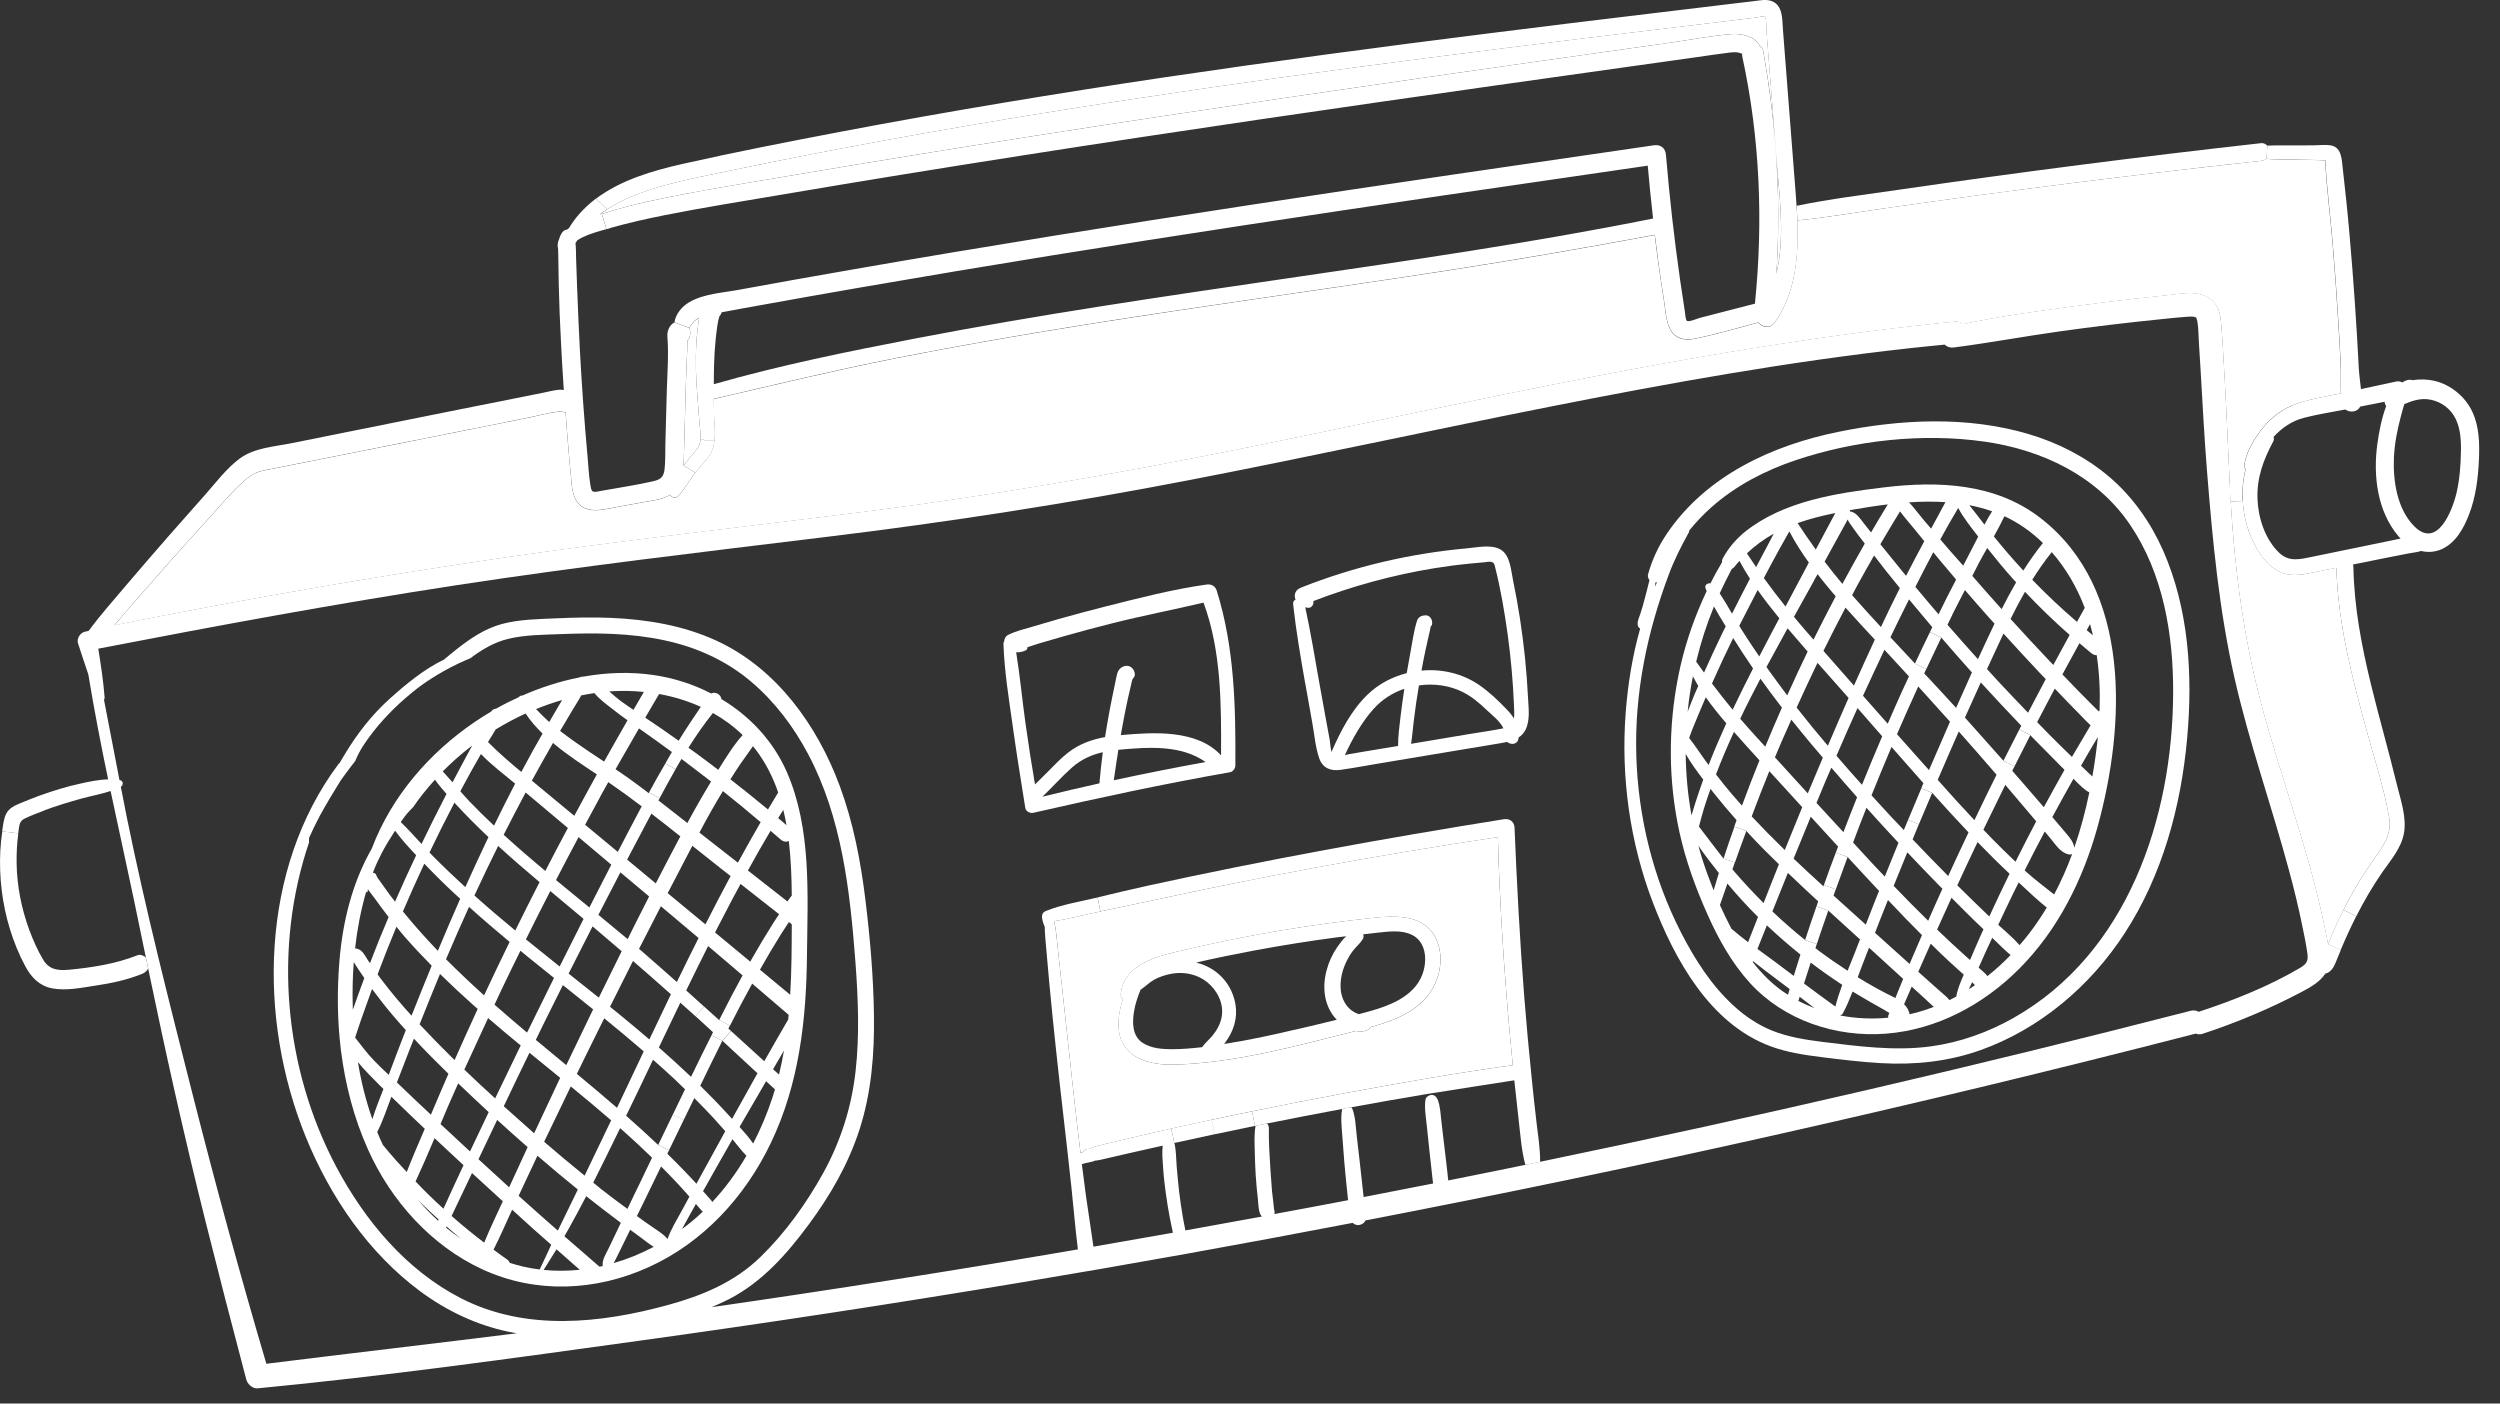 <?xml version="1.0" encoding="UTF-8"?> <svg xmlns="http://www.w3.org/2000/svg" fill="none" viewBox="0 0 114 64"><rect x="0" y="0" width="114" height="64" fill="#333333" stroke="none"/><path fill="#fff" d="M108.946 37.281c.109.639-.145 1.113-.504 1.622-.357.509-.705 1.018-1.018 1.554-.201.338-.387.684-.56 1.036-.142.275-.273.553-.399.836-.108.243-.208.488-.304.735-.035-.177-.072-.35-.105-.52-.079-.395-.161-.789-.254-1.179-.735-3.162-1.881-6.208-2.712-9.342-.791-2.999-1.19-6.063-1.372-9.156l.553-.019c.03.548.149 1.085.343 1.561.289.703.779 1.501 1.545 1.741.474.149.978.021 1.449-.075.308-.063.621-.126.929-.187.077 2.598.745 5.116 1.433 7.606.346 1.249.756 2.509.976 3.785Z"></path><path fill="#fff" d="m106.862 41.494.581.289c-.252.499-.488 1.011-.703 1.529l-.581-.25c.096-.247.196-.492.304-.735.123-.282.256-.56.399-.836v.002Z"></path><path fill="#fff" d="M103.935 25.21c.444.427.95.294 1.499.18.588-.119 1.178-.243 1.769-.364.59-.119 1.181-.243 1.771-.364.163-.035.329-.068.492-.105-.032-.033-.065-.068-.095-.103-.969-1.144-1.16-2.756-.966-4.196.079-.581.198-1.183.406-1.743-.042-.054-.068-.124-.077-.194-.367.072-.738.147-1.107.219-.13.259-.471.285-.683.133-.628.119-1.263.219-1.879.378-.565.147-1.004.455-1.393.873.025.063.025.135-.012.205-.446.833-.752 1.645-.719 2.605.028.877.343 1.853.99 2.474l.004.002Zm.598-6.724c.7-.282 1.479-.399 2.219-.551-.016-.457.01-.919-.014-1.372-.03-.607-.063-1.216-.102-1.82-.073-1.216-.161-2.427-.262-3.641-.103-1.23-.264-2.462-.334-3.695v-.096c-.133-.002-.326-.012-.354-.014-.32-.007-.642-.012-.964-.019-.451-.014-.915 0-1.366-.035l.033-.602c.427-.019.859-.005 1.281-.009.28-.002.561-.005.843-.005.252 0 .541-.04.791.007.474.096.479.632.523 1.022.058.502.112 1.008.166 1.515.107 1.027.193 2.059.275 3.09.079 1.011.149 2.021.21 3.036.03.506.056 1.011.084 1.517.019.306.065.619.098.929l1.608-.345c.107-.021.198-.002.276.042.147-.1.305-.152.464-.103.343-.056.698-.04 1.001.03.747.175 1.417.726 1.734 1.421.32.693.329 1.475.294 2.224-.039.822-.147 1.659-.443 2.432-.245.642-.614 1.323-1.279 1.61-.306.128-.619.142-.91.07-.168.058-.362.072-.542.107-.294.056-.59.114-.887.173-.56.112-1.122.226-1.682.338.009.037.021.077.021.119.032 1.806.371 3.585.798 5.335.373 1.533.812 3.05 1.185 4.584.171.698.451 1.484.323 2.21-.122.696-.621 1.249-1.009 1.813-.436.639-.821 1.3-1.167 1.981l-.581-.289c.173-.35.36-.698.56-1.036.313-.537.661-1.048 1.018-1.554.359-.509.614-.983.504-1.622-.219-1.277-.63-2.537-.976-3.785-.688-2.49-1.355-5.006-1.432-7.606-.309.063-.621.126-.929.187-.472.093-.976.222-1.45.075-.768-.238-1.258-1.039-1.545-1.741-.191-.474-.312-1.013-.343-1.561-.028-.495.012-.999.138-1.475-.04-.007-.072-.033-.07-.084.044-.588.408-1.204.758-1.664.376-.492.857-.903 1.436-1.137v-.007Zm7.687 2.096c.007-.56-.025-1.158-.333-1.645-.266-.418-.733-.696-1.228-.735-.376-.028-.698.091-1.022.226-.061.187-.11.381-.159.562-.163.614-.285 1.237-.315 1.869-.047 1.062.142 2.35.927 3.139 1.052 1.062 1.745-.724 1.934-1.547.138-.612.185-1.242.194-1.869h.002Z"></path><path fill="#fff" d="M101.684 22.249c-.084-1.659-.145-3.319-.241-4.976-.046-.831-.091-1.659-.158-2.486-.026-.327-.066-.642-.262-.917-.231-.322-.588-.46-.973-.492-.418-.035-.854.051-1.272.093-.481.049-.959.1-1.44.154-.924.105-1.848.222-2.773.345-1.687.229-3.393.455-5.062.817-.077-.084-.196-.135-.355-.119-5.527.548-11.013 1.454-16.47 2.506-5.473 1.057-10.92 2.252-16.384 3.351-5.503 1.104-11.027 2.066-16.594 2.777-5.653.719-11.315 1.337-16.955 2.163-5.627.829-11.233 1.795-16.813 2.906-.24.047-.481.098-.721.149.331-.383.653-.775.99-1.151.553-.63 1.106-1.263 1.662-1.89.569-.639 1.144-1.279 1.725-1.914.537-.586 1.062-1.235 1.673-1.743.25-.21.509-.317.826-.378.441-.082.88-.173 1.319-.261.88-.175 1.76-.35 2.639-.525 1.699-.338 3.398-.679 5.097-1.018.962-.191 1.918-.383 2.88-.577.474-.093.957-.233 1.438-.289.112-.012.219.014.329.033.044.586.084 1.174.138 1.76.035.404.07.81.112 1.214.03.341.047.693.21.999.392.726 1.26.458 1.904.338.395-.07.789-.145 1.183-.215.378-.07.789-.105 1.134-.289.03-.014.058-.033.086-.049.068.124.245.184.364.063.243-.254.413-.558.616-.843.054-.077.112-.152.166-.224.173-.222.355-.429.534-.639.21-.247.303-.52.338-.805.049-.371 0-.763-.016-1.162-.009-.252-.012-.509-.014-.761.007 0 .014 0 .021-.002 2.768-.644 5.529-1.309 8.318-1.862 2.808-.555 5.627-1.043 8.453-1.496 5.641-.901 11.303-1.662 16.946-2.539 3.067-.478 6.124-1.006 9.172-1.578.117.969.252 1.937.408 2.903.072.45.086.99.299 1.405.224.429.66.516 1.102.427.98-.198 1.949-.485 2.917-.742.149.215.534.299.738.012.966-1.354 1.099-3.039 1.036-4.67 1.356-.133 2.712-.371 4.063-.565 1.368-.196 2.738-.385 4.107-.572 2.766-.371 5.536-.723 8.306-1.05 1.554-.182 3.111-.362 4.665-.53.089-.012.171-.042.241-.089h.011c.453.035.917.021 1.366.035.322.007.644.012.963.019.028 0 .222.009.355.014v.096c.068 1.232.231 2.467.334 3.695.1 1.211.189 2.425.261 3.641.04.607.073 1.216.103 1.82.023.455 0 .917.014 1.372-.74.154-1.519.268-2.22.551-.578.233-1.061.644-1.435 1.137-.35.462-.714 1.076-.758 1.664 0 .051.03.079.07.084-.124.476-.166.98-.138 1.475l-.553.019c-.012-.205-.023-.413-.035-.619h.007ZM92.08 33.267l.502.259c-.24.471-.483.948-.721 1.421l-.506-.255c.24-.476.481-.952.726-1.426Zm-4.076-4.441.518.25c-.231.476-.457.952-.681 1.431l-.52-.247c.222-.478.45-.959.684-1.433Zm-.394 7.12.497.21c-.203.478-.408.957-.609 1.438l-.49-.203c.198-.483.401-.966.605-1.445h-.002Zm-3.897 2.934.537.201c-.182.49-.362.983-.537 1.475l-.544-.196c.173-.495.357-.987.544-1.48Zm-.884 2.458.541.184c-.177.509-.355 1.013-.523 1.524l-.534-.18c.166-.511.338-1.02.516-1.529Z"></path><path fill="#fff" d="M86.025 9.485c-1.351.194-2.707.429-4.063.565l-.037-.665c1.529-.317 3.097-.504 4.64-.73 5.505-.801 11.02-1.51 16.549-2.128.105-.012.205.04.275.117l-.032.602h-.012c-.068.047-.152.077-.241.089-1.554.168-3.111.345-4.665.53-2.773.327-5.54.679-8.306 1.05-1.37.187-2.74.376-4.108.572Zm-5.023 3.004c.126-1.907.11-3.818-.035-5.723h.002c.005.068.009.14.014.208.131 1.788.441 3.736.019 5.515Zm-1.914 25.208.546.194c-.18.478-.352.962-.523 1.442l-.518-.184c.159-.485.324-.969.497-1.449l-.002-.002Z"></path><path fill="#fff" d="M95.211 35.22c.068.065.133.126.201.189.103-.593.189-1.2.25-1.806-.259.436-.516.873-.768 1.314.105.103.21.203.317.303Zm.227-6.255c-.042-.17-.084-.341-.131-.506-.054.091-.103.182-.154.278.093.077.189.152.285.231v-.002Zm-2.768-2.528c.649.67 1.33 1.314 2.04 1.921.119-.21.233-.422.35-.632 0-.002.002-.005.005-.007-.35-.924-.854-1.799-1.505-2.542-.322.401-.616.824-.889 1.26Zm1.664 12.526c-.371-.086-.567-.408-.798-.689-.098-.119-.198-.238-.296-.357-.313.588-.619 1.179-.915 1.774.007.007.014.014.023.021.422.385.875.724 1.321 1.076.315-.593.588-1.211.822-1.844-.047.023-.103.03-.154.019h-.002Zm-.747-1.704c.224.264.448.525.67.791.168.196.292.364.331.605.285-.824.511-1.669.686-2.521-.24-.126-.42-.322-.619-.516-.035-.037-.07-.07-.107-.107-.005.012-.012.023-.016.035-.322.567-.635 1.139-.945 1.713Zm.679-5.265c-.189-.196-.378-.397-.567-.593-.107.203-.219.406-.324.609-.163.306-.32.614-.481.919.18.182.352.364.53.544.35.352.7.7 1.057 1.043.28-.483.562-.962.85-1.442-.147-.131-.278-.278-.415-.415-.219-.222-.432-.443-.649-.665Zm-.219-1.239c.236.247.476.495.714.74.217.224.434.441.653.66.093.098.196.191.294.289 0-.002.002-.005.005-.007.009-.014.019-.028.028-.04.03-.845-.007-1.69-.131-2.521-.079 0-.156-.021-.229-.079-.189-.152-.376-.313-.558-.467-.261.474-.52.95-.777 1.424Zm-.985-.019c-.574-.609-1.141-1.225-1.704-1.844-.04.086-.082.173-.121.259-.212.453-.422.903-.63 1.358.166.18.331.364.497.544.453.485.912.969 1.375 1.447.266-.511.537-1.022.807-1.533-.075-.077-.149-.156-.224-.233v.002Zm-1.008 9.499c-.077.154-.154.303-.229.457-.24.49-.471.983-.705 1.48.334.299.679.595.973.926.159-.182.313-.369.46-.56.282-.371.541-.756.779-1.153-.443-.359-.866-.756-1.281-1.148l.002-.002Zm-.373-12.01c.616.679 1.239 1.351 1.872 2.016.028.026.054.056.079.082.247-.457.495-.915.744-1.37-.71-.621-1.389-1.281-2.037-1.967-.233.406-.451.822-.658 1.239Zm.226 11.072c.308-.619.621-1.232.943-1.841-.012-.016-.026-.033-.037-.049-.455-.539-.913-1.081-1.372-1.617-.336.679-.67 1.363-.999 2.044.14.145.278.294.42.436.341.348.689.686 1.043 1.024l.002.002Zm-2.614 1.113c.467.467.943.924 1.419 1.382.299-.653.609-1.305.924-1.951-.499-.467-.985-.95-1.459-1.442-.313.658-.621 1.312-.924 1.972.012.014.028.026.04.042v-.002Zm.637 4.376c-.047.11-.096.215-.149.322.091-.058.177-.114.266-.175-.005-.016-.014-.033-.019-.049-.016-.009-.04-.026-.07-.068-.009-.009-.021-.019-.03-.028l.002-.002Zm-.128-21.749c.068.084.135.173.203.259.168.208.324.418.485.628.107-.208.226-.411.35-.609-.341-.119-.686-.21-1.036-.278h-.002Zm.523 8.08c-.245.534-.483 1.069-.724 1.606l.014.014c.583.649 1.162 1.3 1.741 1.954l.506.254c-.033.07-.07.135-.103.205.163.187.329.371.49.56.32.364.635.733.95 1.099.31-.572.623-1.139.943-1.704-.042-.044-.086-.086-.128-.128-.444-.443-.882-.887-1.319-1.335-.037-.04-.075-.077-.112-.117l-.502-.259c.028-.056.061-.117.089-.173-.623-.651-1.242-1.309-1.846-1.974v-.002Zm.273 12.178c-.126.278-.25.553-.373.831.063.054.121.107.184.161.084.072.161.145.219.224.373-.296.726-.619 1.057-.962-.236-.189-.446-.408-.665-.616-.056-.056-.114-.112-.175-.168-.082.177-.166.352-.247.532v-.002Zm-.376-17.593c-.096.184-.189.376-.285.56.415.474.831.95 1.253 1.419.03.033.058.063.086.096.208-.415.427-.824.66-1.223-.037-.042-.077-.079-.117-.124-.415-.467-.815-.948-1.202-1.44-.135.238-.268.471-.397.712Zm1.181-2.161c-.149.31-.313.618-.483.922.432.532.877 1.053 1.344 1.554.275-.434.572-.854.894-1.256-.511-.497-1.097-.915-1.755-1.221Zm-2.107-.381c-.282.471-.553.952-.819 1.438.138.159.271.32.408.476.212.243.425.481.637.721.119-.226.236-.457.355-.684.112-.212.222-.427.329-.642-.306-.401-.665-.84-.913-1.309h.002Zm-.266 4.868c-.077.154-.149.308-.224.462.458.527.922 1.048 1.389 1.568.25-.544.497-1.081.756-1.62-.082-.091-.163-.18-.247-.271-.371-.415-.74-.836-1.104-1.26-.189.373-.388.745-.574 1.12h.005Zm1.116 14.064c-.39-.38-.772-.768-1.158-1.153-.219.481-.439.966-.656 1.449.441.422.889.843 1.347 1.253.051.044.105.089.154.135.154-.352.303-.71.46-1.06.051-.114.103-.226.154-.341-.098-.096-.198-.191-.299-.287l-.002.002Zm-3.795-1.697c.516.539 1.039 1.071 1.573 1.592.212-.488.432-.978.651-1.461-.049-.051-.1-.1-.149-.147-.49-.499-.973-1.006-1.452-1.512-.21.509-.418 1.02-.623 1.531v-.002Zm1.519 5.23c-.231-.21-.462-.425-.696-.635-.117.266-.231.537-.348.803.119.121.215.266.25.443 0 .005-.002.009 0 .014.107-.026.217-.051.327-.079.264-.072.523-.156.777-.254-.105-.096-.205-.194-.313-.292h.002Zm-.817-22.718c.25.273.471.574.7.845.103.119.205.236.306.355.219-.404.434-.805.653-1.209-.551-.035-1.106-.028-1.659.009Zm2.266 10.451c-.322.733-.644 1.468-.959 2.205.551.621 1.106 1.235 1.673 1.837.331-.693.67-1.386 1.01-2.072-.567-.66-1.144-1.319-1.722-1.97h-.002Zm-1.279 9.678c-.191.425-.38.85-.567 1.277.072.065.145.128.217.194.243.217.485.436.731.653.161.145.341.278.476.446.103-.051.205-.105.308-.161.061-.343.203-.684.343-1.001-.089-.079-.18-.161-.268-.24-.257-.231-.509-.462-.758-.7-.161-.152-.32-.313-.478-.469l-.002.002Zm-.698-16.274c.348.42.703.838 1.057 1.251.131-.259.254-.523.387-.784.135-.268.275-.534.413-.8-.254-.299-.511-.6-.763-.906-.093-.112-.184-.226-.278-.341-.278.525-.551 1.052-.817 1.58Zm-.294.579c-.287.569-.567 1.144-.845 1.718.371.399.745.8 1.118 1.197l.52.247c-.03.07-.065.135-.096.205.488.52.973 1.043 1.454 1.571.24-.539.478-1.076.721-1.615-.471-.525-.936-1.055-1.396-1.589l-.518-.25c.035-.075.072-.152.107-.224-.357-.42-.71-.843-1.06-1.267-.002.002-.005.007-.005.009l-.002-.002Zm-.726 9.991c.161.175.329.345.492.52.065-.156.126-.31.194-.464l.49.203c-.096.226-.189.458-.282.686.534.56 1.074 1.12 1.622 1.669.303-.665.614-1.326.927-1.988-.562-.593-1.111-1.195-1.657-1.804l-.497-.21c.033-.077.065-.156.098-.231-.488-.548-.973-1.102-1.456-1.652-.31.733-.616 1.468-.912 2.208.327.357.651.714.98 1.067l.002-.002Zm.653 4.637c-.296-.306-.591-.616-.884-.929-.119.299-.24.597-.357.896-.079.201-.154.399-.233.6.275.247.548.495.822.742.25.226.504.451.754.677.187-.439.376-.878.565-1.314-.222-.224-.444-.446-.663-.672h-.002Zm-1.23-17.151c.329.411.658.817.992 1.223.061.072.119.142.18.217.271-.53.551-1.053.831-1.578-.14-.168-.278-.338-.413-.509-.219-.271-.474-.555-.693-.852-.303.497-.602.994-.896 1.496v.002Zm1.727 6.486c-.331.721-.653 1.447-.969 2.175.485.546.973 1.092 1.459 1.638.315-.735.637-1.475.959-2.208-.481-.539-.964-1.073-1.449-1.606Zm-1.391 1.699c.212-.488.425-.978.644-1.463.105-.231.217-.465.324-.696-.343-.373-.686-.749-1.032-1.12-.03-.033-.058-.061-.086-.093-.331.696-.656 1.396-.978 2.096.378.425.754.852 1.13 1.277h-.002Zm-1.58 5.417c.313.343.628.686.943 1.024.166.177.336.352.502.527.208-.513.415-1.027.625-1.54-.492-.527-.98-1.06-1.461-1.596-.208.525-.411 1.053-.609 1.585Zm.639 6.399c.387.229.784.443 1.188.639.035.016.068.033.1.054.119-.294.236-.586.357-.875-.436-.399-.878-.8-1.314-1.2-.082-.072-.161-.145-.243-.222-.107.278-.217.555-.322.831-.068.17-.128.343-.194.518.14.086.282.17.422.254h.005Zm.948-21.819c-.59.07-1.171.166-1.734.264.002.021.005.042.005.061.014 0 .028-.002.042 0 .266.063.432.341.595.546.11.133.217.273.324.408.25-.429.509-.857.765-1.281l.002.002Zm-.63 2.332c-.245.429-.492.864-.731 1.298-.093.17-.18.341-.271.511.432.488.871.973 1.314 1.452.278-.59.562-1.179.857-1.762.002-.007.005-.012.007-.016-.208-.254-.413-.509-.619-.765-.187-.236-.371-.476-.555-.717h-.002Zm.513 20.746c-.451-.252-.901-.504-1.34-.772-.051-.03-.1-.063-.152-.093-.131.338-.271.674-.439.987-.033.065-.086.093-.142.103.724.142 1.47.175 2.21.105-.009-.037-.014-.075.005-.114l.042-.105c-.061-.035-.124-.072-.184-.105v-.005Zm-1.064-10.29c.299-.74.607-1.477.922-2.212-.376-.429-.751-.861-1.127-1.288-.327.721-.646 1.447-.959 2.175.383.448.772.887 1.165 1.326Zm-.224.565c-.395-.448-.786-.894-1.174-1.347-.091.212-.184.425-.275.637-.135.324-.268.646-.402.971.406.446.819.887 1.228 1.333.203-.532.413-1.064.623-1.592v-.002Zm-1.482-10.745c.259.345.532.684.812 1.018.332-.616.674-1.228 1.02-1.837-.009-.014-.021-.026-.03-.042-.177-.229-.355-.457-.518-.693-.082-.121-.177-.233-.231-.364-.026.051-.056.107-.086.161-.166.299-.329.6-.495.901-.156.287-.315.572-.471.859v-.002Zm2.294 3.562c-.45-.483-.901-.969-1.34-1.463-.343.653-.679 1.312-1.006 1.974.462.53.927 1.057 1.391 1.582.005-.009.009-.023.016-.035.306-.688.618-1.375.936-2.058h.002Zm-3.496 16.465c.24.128.488.238.74.334-.226-.173-.448-.345-.674-.516-.012.04-.026.082-.037.124-.007.021-.016.042-.028.058Zm.74-19.191c-.31.56-.621 1.123-.934 1.683.184.219.366.441.555.656.112.128.224.254.336.385.329-.665.667-1.321 1.013-1.977-.061-.07-.121-.138-.182-.21-.217-.261-.434-.527-.646-.798-.049.086-.096.173-.145.259l.002.002Zm.14 3.781c-.327.677-.642 1.356-.952 2.04.462.59.938 1.172 1.424 1.743.31-.731.625-1.456.945-2.182-.471-.534-.943-1.067-1.417-1.601Zm.936 8.376c-.415-.453-.831-.903-1.244-1.358-.261.637-.52 1.274-.782 1.911.45.427.901.847 1.358 1.26.007-.016.014-.037.021-.056l.544.196c-.035.093-.07.189-.103.285.009.007.016.014.028.023.478.434.962.868 1.442 1.302.147-.38.296-.761.444-1.137.056-.135.11-.268.163-.401-.483-.513-.959-1.027-1.435-1.545l-.537-.201c.033-.091.07-.184.103-.275l-.002-.005Zm-1.846-14.75c.271.411.548.815.831 1.209.131-.243.259-.488.39-.728.152-.285.303-.569.455-.852.014-.03.028-.058.047-.086-.581.117-1.162.261-1.72.46l-.002-.002Zm.6 20.043c-.105.317-.205.637-.306.955.474.352.95.707 1.431 1.05.082-.334.191-.66.313-.99-.49-.322-.969-.658-1.438-1.015Zm-2.135-17.532c.317.441.649.873.987 1.295.315-.593.63-1.186.945-1.781.037-.075.079-.149.117-.224-.327-.453-.63-.927-.887-1.419-.023.042-.051.086-.077.133-.133.236-.261.469-.395.705-.236.427-.464.859-.693 1.291h.002Zm.329 4.35c.24.336.488.667.735.997.301-.67.611-1.335.931-1.998-.308-.35-.612-.703-.915-1.06-.324.586-.644 1.174-.962 1.764.07.1.138.201.208.296h.002Zm.696 9.263c-.212.527-.425 1.06-.637 1.587.478.455.976.889 1.491 1.305l.534.18c-.021.061-.042.126-.063.187.051.042.103.082.154.121.429.32.868.623 1.314.912.11-.268.219-.539.322-.805.079-.208.161-.418.243-.625-.483-.439-.966-.875-1.447-1.316l-.541-.184c.026-.079.054-.156.082-.233-.464-.429-.926-.861-1.382-1.298-.023.056-.044.114-.07.17Zm-.467 3.923c.268.201.534.401.803.602.103-.324.203-.649.306-.971-.527-.425-1.039-.868-1.531-1.333-.133.336-.264.672-.401 1.004-.009.026-.019.049-.03.072.287.208.572.415.854.625Zm.254-10.094c-.105.243-.205.485-.308.731.499.548.999 1.097 1.498 1.643.226-.546.453-1.085.686-1.629-.182-.217-.369-.427-.548-.644-.301-.359-.595-.724-.889-1.09-.147.331-.294.66-.439.99Zm-.971-2.854c-.24.455-.476.915-.705 1.375-.072.152-.145.299-.215.45.219.254.441.509.67.758.156.17.313.343.471.516.245-.598.499-1.19.761-1.781-.336-.434-.66-.871-.978-1.316l-.005-.002Zm-.616-5.716c.138.212.278.42.42.625.187-.357.38-.71.565-1.064.079-.154.159-.306.238-.458-.446.247-.854.548-1.223.896Zm.49 1.671c-.282.541-.562 1.085-.838 1.631.037.063.075.124.112.187.257.406.525.812.8 1.211.166-.322.334-.642.502-.962.14-.259.275-.518.413-.779-.343-.418-.679-.847-.99-1.291v.002Zm.425 17.418c-.212-.163-.429-.329-.639-.497 0 .014-.005.03-.009.044.392.504.84.962 1.361 1.33.082.056.163.11.245.161l.077-.259c-.345-.259-.691-.52-1.036-.782l.002.002Zm.107-9.156c-.278.684-.544 1.37-.803 2.061.49.523.992 1.032 1.508 1.533.261-.651.527-1.302.796-1.953-.168-.184-.336-.369-.502-.551-.331-.364-.665-.726-.994-1.088l-.005-.002Zm-1.613-1.79c-.294.637-.569 1.284-.819 1.937.245.32.497.632.758.938.142.166.285.327.427.485.254-.693.525-1.382.798-2.066-.39-.429-.782-.861-1.165-1.298v.002Zm-.154-7.324c-.177.329-.338.665-.495 1.004.198.303.383.614.562.926.268-.534.539-1.064.817-1.594-.17-.266-.331-.534-.478-.812-.079.089-.161.182-.236.278-.035.042-.07.07-.11.086-.021.037-.044.075-.063.112h.002ZM78.771 40.287c-.117.327-.231.653-.343.983.163.366.341.728.527 1.083.252.205.499.418.758.611.016-.037.03-.075.044-.112.135-.345.271-.691.408-1.039-.49-.485-.955-.997-1.398-1.526h.002Zm-.18-1.141.518.184c-.035.103-.075.205-.11.308.026.028.047.061.072.089.429.502.882.985 1.349 1.452l.357-.91c.114-.287.229-.572.343-.859-.238-.233-.478-.464-.714-.703-.264-.266-.523-.541-.777-.819l-.546-.194c.033-.098.07-.196.105-.294-.35-.395-.691-.798-1.018-1.211-.058-.07-.114-.145-.17-.215-.107.296-.208.595-.301.896-.082.271-.154.546-.226.822.373.483.733.973 1.113 1.454h.005Zm-.525-7.979c.303.406.621.803.943 1.195.299-.632.612-1.258.931-1.881-.313-.455-.616-.92-.908-1.386-.336.684-.656 1.377-.966 2.072Zm-.208 10.523c-.539-1.204-.992-2.451-1.274-3.739-.513-2.334-.52-4.768-.054-7.114.231-1.174.602-2.327 1.083-3.421.07-.156.138-.31.21-.462-.016-.04-.03-.075-.047-.114-.063-.166.084-.257.222-.24.163-.327.336-.646.527-.959-.007-.061.002-.126.037-.184.226-.415.506-.763.854-1.071.007-.007.014-.016.021-.028.019-.023.042-.037.063-.047.021-.016.042-.037.063-.054 1.762-1.412 4.173-1.769 6.348-2.033 2.486-.299 5.09-.191 7.144 1.405 4.178 3.242 3.86 9.482 2.598 14.061-.667 2.413-1.811 4.726-3.599 6.507-1.624 1.622-3.744 2.759-6.052 2.938-2.283.177-4.644-.602-6.206-2.313-.833-.915-1.438-2.01-1.939-3.132Zm-.833-8.038c.285.359.532.756.807 1.123.026.04.056.072.082.11.002-.009.007-.019.009-.03.247-.632.516-1.253.796-1.872-.327-.383-.646-.777-.936-1.188-.21.488-.418.978-.616 1.47-.047.119-.096.252-.142.385v.002Zm.415-2.378c-.084-.142-.168-.285-.243-.432-.107.534-.187 1.071-.24 1.613.105-.275.215-.553.329-.826.051-.119.105-.236.156-.352l-.002-.002Zm-.07-1.071c.11.159.222.313.334.467.273-.609.553-1.221.845-1.82.049-.096.096-.194.145-.289-.182-.296-.369-.597-.537-.905-.336.817-.607 1.662-.812 2.521.007.009.016.014.026.026v.002Zm1.011 9.608c-.322-.404-.644-.817-.934-1.246.056.201.11.404.175.602.154.485.331.962.52 1.433.077-.264.156-.527.238-.789Zm-.714-4.264c-.287-.373-.567-.763-.8-1.167.012.938.098 1.877.266 2.801.058-.201.121-.397.18-.588.112-.35.231-.698.355-1.043v-.002Z"></path><path fill="#fff" d="M75.483 26.564c0 .058-.005.119-.005.18.026-.063.049-.131.079-.196-.021.007-.047.012-.072.016h-.002Zm-.488.758c.072-.292.156-.581.222-.875-.061-.068-.093-.159-.065-.259.189-.677.474-1.288.871-1.872 1.788-2.628 4.787-4.012 7.818-4.626 2.833-.577 5.877-.726 8.675.107 1.333.397 2.588 1.034 3.652 1.935 1.073.908 1.904 2.093 2.471 3.375 1.174 2.663 1.354 5.671 1.097 8.537-.278 3.13-1.13 6.269-2.857 8.922-1.566 2.406-3.867 4.36-6.584 5.326-1.463.518-2.994.677-4.539.586-.896-.051-1.79-.161-2.682-.271-.791-.1-1.589-.219-2.338-.497-2.77-1.027-4.374-3.963-5.372-6.572-1.046-2.74-1.456-5.727-1.232-8.649.098-1.286.306-2.581.66-3.825-.229-.133-.061-.469 0-.651.077-.229.142-.458.203-.693v.002Zm-.38 7.139c.084 2.789.763 5.571 2.037 8.056.628 1.225 1.384 2.416 2.406 3.349.513.471 1.106.871 1.755 1.132.724.289 1.501.413 2.266.509 1.631.201 3.309.429 4.95.21 1.335-.18 2.619-.637 3.788-1.3 5.207-2.948 7.249-9.114 7.279-14.801.014-2.663-.45-5.468-1.977-7.706-1.522-2.229-4.021-3.403-6.638-3.774-2.826-.399-5.888-.058-8.588.845-1.398.469-2.738 1.162-3.846 2.143-.373.331-.712.688-1.022 1.073.005.021.002.049-.012.075-.341.619-.663 1.251-.91 1.911-.999 2.658-1.573 5.431-1.487 8.278h-.002Zm-7.869-2.882c-.621-.322-1.354-.425-2.042-.324-.089.525-.168 1.048-.231 1.578-.044.357-.072.726-.128 1.085.91-.154 1.818-.303 2.726-.457.495-.082.994-.149 1.484-.25-.147-.324-.555-.639-.761-.833-.317-.303-.653-.593-1.046-.796l-.002-.002Zm-5.422 2.854c.07-.019.133-.033.177-.04.259-.044.52-.086.777-.133.492-.082.983-.163 1.475-.245-.005-.434.058-.878.107-1.302.051-.436.112-.871.177-1.305-.53.18-1.01.485-1.393.908-.548.607-.969 1.365-1.319 2.117h-.002ZM66.939 25.71c-.523.051-1.043.121-1.559.205-1.876.308-3.72.812-5.492 1.494.035.142-.079.327-.243.308-.042-.005-.084-.016-.126-.026.247 1.139.436 2.287.639 3.433.103.577.208 1.155.313 1.729.056.299.11.598.166.896.021.107.028.362.079.539.406-.938.92-1.925 1.659-2.628.495-.476 1.113-.796 1.771-.964.051-.292.1-.583.156-.873.093-.495.161-1.025.31-1.505.049-.159.18-.243.338-.254.014-.002.03-.002.044-.005.219-.016.345.222.308.406-.012.058-.042.089-.072.117.012.035-.037.217-.044.25-.061.259-.119.518-.175.775-.07.322-.133.646-.191.973.005 0 .009-.002.016-.002.92-.086 1.874.14 2.633.672.448.313.854.696 1.228 1.09.131.133.247.275.338.422.028-.196.009-.404.002-.6-.044-1.069-.138-2.133-.282-3.19-.145-1.043-.32-2.094-.579-3.113-.035-.142-.047-.217-.196-.24-.093-.014-.205.012-.299.021-.247.023-.497.042-.747.068l.002.002Zm-7.422 5.452c-.21-1.2-.418-2.399-.551-3.613-.012-.1.037-.17.11-.208-.096-.243.007-.45.25-.546 2.42-.959 4.969-1.557 7.562-1.79.46-.042 1.102-.189 1.526.047.455.252.485.955.579 1.403.243 1.162.42 2.332.544 3.51.063.614.11 1.23.14 1.848.023.467.105 1.02-.11 1.459-.079.161-.191.273-.32.357 0 .016 0.0.035-.005.051-.047.28-.343.296-.518.154-.117.026-.238.044-.355.065-.597.1-1.2.198-1.797.299-1.2.201-2.397.399-3.596.6-.614.103-1.225.219-1.839.306-.446.065-.817-.068-.976-.513-.182-.511-.224-1.102-.322-1.634-.107-.598-.215-1.197-.32-1.795h-.002ZM57.092 50.675l.138.665c-.616.126-1.228.252-1.839.383l-.142-.658c.614-.135 1.23-.261 1.846-.387l-.002-.002Zm-1.847.388.142.658c-.612.133-1.225.266-1.834.399l-.147-.656c.098-.023.196-.047.294-.068.513-.114 1.032-.226 1.545-.336v.002Z"></path><path fill="#fff" d="M55.894 40.355c-1.365.275-2.724.576-4.087.861-.541.112-1.083.226-1.624.343l-.135-.637c.744-.18 1.489-.359 2.238-.523 5.401-1.183 10.836-2.171 16.295-3.043.252-.04.469.112.481.376.107 2.565.24 5.128.441 7.685.1 1.27.217 2.537.348 3.804.063.642.135 1.286.21 1.928.07.609.175 1.221.168 1.834l-.67.138c-.17-.604-.215-1.239-.287-1.86-.075-.642-.145-1.286-.212-1.928-.002-.026-.005-.049-.009-.07-1.274.201-2.553.392-3.828.6-.077.012-.154.023-.231.037-1.127.187-2.255.387-3.38.593l-.404.075c-1.146.212-2.292.434-3.435.665l-.511.105c-.012 0-.021.002-.033.005l-.138-.665c1.445-.299 2.896-.581 4.348-.85 2.504-.462 5.022-.913 7.545-1.253-.103-1.034-.198-2.068-.28-3.102-.196-2.429-.336-4.861-.401-7.3-1.4.208-2.801.432-4.196.665-2.745.46-5.487.966-8.213 1.519v-.002Z"></path><path fill="#fff" d="M64.395 42.635c-.49-.247-1.095-.156-1.617-.1-.205.019-.413.049-.618.07.026.068.026.145-.016.217-.117.191-.289.336-.429.506-.119.149-.217.315-.301.483-.196.392-.313.838-.28 1.279.021.324.147.644.373.877.138.14.289.217.453.28.18-.047.355-.093.534-.145.864-.245 1.855-.628 2.285-1.482.317-.63.334-1.62-.383-1.986Zm-5.338 4.32c.632-.149 1.267-.296 1.9-.453-.576-.595-.674-1.461-.469-2.238.098-.378.266-.747.485-1.069.117-.168.252-.352.413-.502-.138.019-.278.033-.418.049-1.242.163-2.476.362-3.706.588-.91.17-1.816.355-2.717.562.67.161 1.263.598 1.585 1.258.278.57.317 1.207.077 1.795-.098.24-.231.458-.385.66 1.085-.168 2.163-.399 3.232-.653l.002.002Zm-6.95.6c.394.259.912.292 1.368.289.448-.002.896-.042 1.342-.093.135-.194.334-.357.476-.53.203-.247.362-.544.418-.861.103-.598-.203-1.204-.663-1.573-.441-.355-1.041-.485-1.594-.39-.28.047-.579.14-.826.278-.226.128-.406.317-.618.458-.131.32-.243.649-.299.992-.084.516-.082 1.113.397 1.435v-.005Zm-1.004-.194c-.196-.551-.086-1.211.084-1.757.005-.014.012-.03.016-.044-.065-.047-.11-.117-.1-.217.1-1.235 1.403-1.669 2.434-1.918 1.585-.383 3.181-.71 4.789-.983 1.4-.236 2.81-.429 4.22-.581 1.09-.117 2.439-.191 2.959 1.001.376.864.133 1.93-.474 2.626-.644.742-1.606 1.095-2.542 1.349 0 .002-.002.005-.002.005-.117.191-.406.217-.602.182-.019 0-.04-.009-.058-.014-2.684.674-5.415 1.438-8.197 1.536-.95.033-2.163-.163-2.53-1.186l.002.002Z"></path><path fill="#fff" d="M49.393 52.507c-.012.009-.019.023-.026.035-.009.002-.019.005-.03.007-.023.007-.044.016-.065.026-.049-.401-.098-.805-.145-1.206-.24-2.066-.453-4.133-.681-6.201-.065-.588-.128-1.179-.194-1.767-.049-.453-.079-.941-.182-1.398.579-.079 1.155-.238 1.722-.359.131-.028.259-.056.39-.084.541-.117 1.083-.231 1.624-.343 1.363-.285 2.721-.586 4.087-.861 2.728-.553 5.468-1.06 8.213-1.519 1.398-.236 2.798-.458 4.196-.665.063 2.439.205 4.871.401 7.3.082 1.034.177 2.068.28 3.102-2.523.341-5.041.791-7.545 1.253-1.452.268-2.901.551-4.348.85-.616.126-1.23.252-1.846.387-.513.11-1.032.222-1.545.336-.098.021-.196.044-.294.068-.609.133-1.218.273-1.823.418-.373.089-.742.175-1.116.266-.271.068-.544.107-.782.24h-.049c-.042 0-.079.005-.114.021-.016.005-.035.012-.047.026-.002 0-.005.002-.007.005h-.002s-.002.002-.005.002c-.007.005-.016.012-.021.021-.005.002-.009.007-.014.009-.012.009-.023.023-.035.037l.002-.005Zm15.642-7.018c.607-.698.85-1.764.474-2.626-.52-1.193-1.869-1.118-2.959-1.001-1.41.152-2.822.345-4.22.581-1.608.273-3.204.6-4.789.983-1.032.247-2.334.684-2.434 1.918-.009.1.037.17.1.217-.005.014-.012.03-.016.044-.17.544-.28 1.207-.084 1.757.366 1.022 1.58 1.221 2.53 1.185 2.782-.098 5.513-.861 8.197-1.536.019.005.04.012.058.014.196.035.485.009.602-.182 0 0 .002-.002.002-.005.936-.254 1.897-.607 2.542-1.349l-.002-.002Zm-14.245-9.91c1.391-.299 2.787-.576 4.185-.831-1.137-.798-2.626-.679-3.977-.558-.072.462-.145.924-.21 1.389h.002Zm-.502-1.279c-.509.117-.978.324-1.393.688-.478.42-.901.906-1.363 1.342.864-.215 1.732-.415 2.602-.609.04-.474.091-.95.154-1.421Zm-4.11-1.214c-.175-1.23-.38-2.481-.42-3.727-.002-.051.014-.091.035-.126.007-.114.063-.226.189-.287.35-.175.747-.264 1.12-.376.383-.114.765-.224 1.148-.336.733-.205 1.463-.404 2.199-.588 1.501-.378 3.029-.775 4.565-.99.215-.033.401.061.469.278.81 2.588.866 5.274.85 7.965 0 .138-.105.292-.247.315-3.006.527-5.986 1.167-8.96 1.848-.152.037-.348-.056-.373-.222-.198-1.251-.402-2.502-.577-3.755h.002Zm.159-3.344c.175 1.078.275 2.173.427 3.253.128.927.275 1.853.432 2.775.196-.196.401-.39.595-.588.287-.292.57-.591.891-.845.511-.406 1.09-.614 1.708-.726.03-.182.061-.364.089-.546.079-.471.17-.943.266-1.41.049-.226.093-.453.142-.679.037-.184.061-.385.215-.511.154-.124.373-.154.523 0 .079.082.119.17.124.287.002.072-.033.135-.084.184-.014.028-.023.044-.023.044-.035.082-.051.196-.072.282-.056.224-.107.451-.156.674-.093.436-.18.875-.257 1.312-.019.091-.03.182-.047.273 1.48-.133 3.47-.266 4.57.922.012-2.325.016-4.768-.8-6.964-1.384.329-2.784.595-4.161.943-.756.191-1.508.392-2.257.605-.364.103-.731.208-1.092.317-.17.051-.343.11-.516.166 0 .063-.026.124-.093.154-.145.061-.282.089-.418.079l-.005-.002ZM32.549 17.52c3.022-.866 6.126-1.494 9.212-2.089 5.606-1.081 11.256-1.907 16.904-2.733 5.582-.819 11.179-1.62 16.715-2.733-.091-.803-.173-1.603-.243-2.411-3.165.46-6.332.92-9.496 1.384-5.902.871-11.802 1.76-17.691 2.712-2.924.474-5.846.962-8.764 1.468-1.48.257-2.959.518-4.437.786-.614.11-1.225.219-1.839.336-.021.068-.056.131-.107.18 0 .042-.044.152-.051.191-.016.096-.033.194-.049.289-.028.194-.049.39-.07.586-.04.387-.063.779-.072 1.169-.009.287-.009.574-.012.861v.002Zm-4.733-7.111c-.051.016-.105.03-.156.044l-.217-.695c.731-.243 1.475-.432 2.229-.595 2.07-.45 4.17-.779 6.259-1.134 7.625-1.295 15.268-2.476 22.918-3.603 3.828-.562 7.655-1.111 11.483-1.655 1.935-.275 3.869-.546 5.804-.819.938-.133 1.891-.322 2.838-.397.446-.035 1.069.114 1.265.534.084.058.147.147.17.28.257 1.456.448 2.924.558 4.397.145 1.904.161 3.816.035 5.723.425-1.778.114-3.727-.019-5.515-.005-.068-.009-.14-.014-.208-.084-1.153-.18-2.306-.271-3.463-.049-.611-.098-1.223-.145-1.837-.012-.135.012-.66-.098-.705-.084-.033-.28.028-.371.04-.159.019-.322.037-.481.058-4.768.572-9.536 1.144-14.302 1.757-4.756.611-9.506 1.265-14.246 1.993-4.738.726-9.464 1.529-14.166 2.446-1.167.226-2.332.462-3.494.705-1.015.21-2.035.404-3.034.679-.917.252-1.874.579-2.675 1.106l-.509-.485c1.141-.861 2.607-1.284 3.977-1.592 2.392-.539 4.801-1.008 7.207-1.466 4.906-.931 9.835-1.746 14.776-2.481 4.922-.73 9.856-1.386 14.792-2.005 2.476-.313 4.952-.614 7.429-.91 1.216-.147 2.434-.294 3.65-.439.322-.037.639-.077.962-.114.257-.03.539-.098.793-.012.548.182.504.845.539 1.307.194 2.514.387 5.027.586 7.536.012.161.023.327.035.492l.037.665c.063 1.631-.07 3.316-1.036 4.67-.203.287-.588.203-.738-.012-.966.257-1.937.544-2.917.742-.441.089-.877.002-1.102-.427-.215-.415-.226-.952-.299-1.405-.156-.966-.289-1.935-.408-2.903-3.048.572-6.105 1.099-9.172 1.578-5.643.88-11.305 1.638-16.946 2.539-2.826.453-5.646.941-8.453 1.496-2.789.551-5.55 1.218-8.318 1.862-.007.002-.014.002-.021.002.002.252.005.509.014.761.014.397.065.791.016 1.162l-.639-.063c.021-.226-.023-.471-.04-.696-.033-.413-.061-.824-.096-1.235-.072-.843-.1-1.68-.047-2.527.023-.366.065-.733.121-1.095-.056.028-.112.061-.163.1-.1.082-.21.219-.275.362l-.686-.257c.058-.376.336-.721.691-.924.656-.378 1.519-.422 2.25-.558 1.715-.315 3.433-.621 5.153-.92 6.077-1.06 12.166-2.033 18.265-2.964 6.098-.931 12.204-1.818 18.307-2.705.296-.044.52.124.546.429.161 1.918.376 3.837.651 5.746.068.476.14.952.215 1.426.014.075.026.366.091.406.098.061.464-.103.576-.133.843-.217 1.683-.434 2.525-.651.383-3.755.229-7.552-.572-11.247-.014-.054-.014-.103-.009-.149-.042-.005-.112-.042-.147-.049-.14-.033-.273-.023-.415-.007-.525.063-1.048.147-1.573.219-1.008.14-2.017.282-3.025.425-2.016.282-4.031.565-6.047.852-7.256 1.029-14.507 2.082-21.747 3.218-3.62.565-7.235 1.153-10.848 1.767-1.774.303-3.557.581-5.326.934-.84.168-1.678.357-2.504.59l.002.005Zm4.698 36.66c-.266-.245-.532-.488-.798-.731l.394-.439c.229.203.455.411.679.614l.495.254c-.023.044-.049.089-.07.133.042.04.082.075.124.114l-.401.441-.495-.245c.021-.047.047-.096.07-.142h.002Zm-.725-26.604c.1-.124.142-.264.154-.415l.639.063c-.035.285-.128.558-.338.805-.182.21-.364.42-.534.639l-.537-.329c.203-.264.422-.516.618-.763h-.002Z"></path><path fill="#fff" d="M31.184 20.902c.026-.933.051-1.867.077-2.801.014-.485.026-.973.047-1.459.012-.243.021-.488.033-.731.005-.107-.009-.252.007-.376.028-.03.056-.063.07-.096.075-.159.079-.329.023-.476.065-.142.175-.28.275-.362.051-.04.107-.072.163-.1-.056.362-.1.728-.121 1.095-.054.845-.023 1.685.047 2.527.035.411.063.822.096 1.235.016.224.063.469.04.696-.014.149-.056.289-.154.415-.196.247-.413.502-.618.763.007-.107.009-.219.014-.327l.002-.005Zm-.007 30.165-.67 1.384-.495-.24c.222-.462.443-.924.667-1.384l.497.24Zm-.836-16.253.462.266c-.25.439-.49.88-.726 1.321l-.483-.259c.24-.448.488-.889.747-1.328ZM35.932 8.026c-2.089.357-4.189.686-6.259 1.134-.751.163-1.496.355-2.229.595-.03.007-.056.016-.086.026.107-.084.219-.163.331-.238.8-.527 1.755-.857 2.675-1.106.999-.275 2.019-.469 3.034-.679 1.165-.243 2.327-.476 3.494-.705 4.703-.917 9.429-1.72 14.166-2.446 4.74-.728 9.489-1.382 14.246-1.993 4.766-.614 9.534-1.186 14.302-1.757.159-.019.322-.037.481-.058.091-.012.287-.072.371-.04.112.042.089.569.098.705.047.614.096 1.225.145 1.837.093 1.155.187 2.308.271 3.463h-.002c-.11-1.473-.299-2.941-.558-4.397-.023-.133-.086-.222-.17-.28-.194-.42-.817-.569-1.265-.534-.948.075-1.897.264-2.838.397-1.935.273-3.869.544-5.804.819-3.828.544-7.655 1.092-11.482 1.655C51.2 5.55 43.554 6.731 35.932 8.026Z"></path><path fill="#fff" d="M35.863 37.627c-.04-.236-.089-.469-.145-.698-.077.126-.156.25-.233.376.126.107.254.212.38.322h-.002Zm-.341 11.375c.089-.364.163-.731.229-1.102-.166.285-.331.572-.499.857.089.082.18.163.271.245Zm-1.799 2.385c.222.243.436.492.621.758.348-.672.642-1.375.877-2.089.04-.126.077-.252.117-.38-.133-.124-.271-.25-.404-.373-.404.693-.807 1.384-1.209 2.082l-.002.002Zm1.883-8.775c-.331.527-.646 1.064-.952 1.606.46.38.917.763 1.379 1.144.063-1.067.07-2.14.072-3.214-.044-.035-.086-.068-.131-.103-.124.189-.25.376-.369.567Zm-.467-4.728c-.355.595-.7 1.2-1.034 1.811l1.802 1.412c.063-.093.128-.184.198-.271-.007-.819-.037-1.659-.135-2.49-.016.007-.035.014-.054.023-.112.037-.236-.014-.32-.089-.152-.133-.306-.264-.457-.394v-.002Zm.348-1.743c-.238-.693-.567-1.354-1.022-1.953-.042-.054-.086-.105-.133-.159-.189.285-.401.558-.593.84-.149.219-.289.446-.432.667.576.45 1.151.91 1.713 1.377.154-.259.308-.518.465-.775l.002.002Zm-3.011 18.675c.6-.642 1.118-1.351 1.561-2.112-.229-.236-.429-.502-.637-.754-.429.749-.854 1.496-1.274 2.248-.021.04-.044.079-.068.119.121.135.247.273.366.411.026.03.04.058.054.089h-.002Zm2.21-17.324c-.565-.483-1.139-.955-1.722-1.419-.376.618-.731 1.251-1.071 1.893l1.755 1.372c.336-.619.684-1.235 1.036-1.844l.002-.002Zm-2.079 5.029c.537.443 1.071.887 1.606 1.33.03-.056.063-.112.093-.166.308-.539.625-1.074.959-1.599.084-.133.173-.264.261-.399-.586-.46-1.169-.919-1.755-1.379-.126.231-.252.462-.376.693-.266.504-.527 1.011-.789 1.519Zm-.098-10.008c-.401.502-.772 1.034-1.116 1.585.107.077.215.152.322.229.35.257.696.516 1.039.779.338-.544.686-1.115 1.111-1.589-.408-.394-.864-.726-1.356-1.004Zm.504 7.202c-.481-.38-.962-.763-1.442-1.146 0 .002-.002.005-.005.009-.376.714-.749 1.431-1.12 2.15.574.474 1.146.95 1.722 1.424.373-.738.756-1.473 1.148-2.203-.103-.079-.201-.156-.303-.238v.005Zm-1.916 16.332c.336-.247.656-.513.955-.8-.028-.016-.054-.037-.079-.068-.077-.096-.161-.184-.24-.278-.103.189-.21.373-.313.56-.107.191-.21.387-.32.583l-.002.002Zm-1.648-23.303c.506.334 1.004.681 1.498 1.034.32-.527.665-1.034 1.01-1.545-.604-.273-1.246-.469-1.902-.586-.212.359-.425.719-.632 1.078.009.007.019.012.028.019h-.002Zm1.575 12.976c-.329.679-.653 1.363-.98 2.044.499.436.987.882 1.468 1.34.308-.635.616-1.265.933-1.893l.495.245c-.341.681-.677 1.368-1.008 2.054.427.422.847.85 1.253 1.295.065.07.131.142.198.215.383-.693.768-1.386 1.158-2.079-.532-.495-1.067-.99-1.601-1.482l.401-.441c.504.457 1.008.917 1.51 1.375.362-.637.724-1.274 1.092-1.904.007-.072.014-.14.019-.212-.555-.471-1.109-.95-1.662-1.424-.348.632-.689 1.272-1.013 1.918l-.495-.254c.345-.684.698-1.363 1.069-2.04-.404-.345-.81-.693-1.216-1.036-.119-.1-.236-.198-.355-.299-.339.672-.67 1.349-.999 2.023.273.245.546.49.819.738l-.394.439c-.229-.208-.462-.413-.693-.619v-.002Zm-1.732-2.322c.525.455 1.05.92 1.573 1.382.324-.672.656-1.34.99-2.007-.569-.483-1.146-.964-1.718-1.447-.334.646-.667 1.295-.997 1.942.049.044.103.084.152.128v.002Zm-.742 7.478c.497.436.983.88 1.463 1.335l.495.24-.079.161c.455.441.901.899 1.33 1.368.007-.014.016-.03.023-.044.427-.786.859-1.571 1.291-2.353-.18-.203-.359-.408-.541-.607-.285-.306-.574-.605-.871-.901-.161.334-.322.665-.485.997l-.497-.24c.184-.387.371-.772.558-1.16-.152-.147-.301-.296-.455-.441-.331-.308-.665-.609-1.004-.908-.212.448-.427.894-.639 1.342-.196.406-.394.812-.59 1.218l.002-.007Zm.336-18.505c.156-.275.315-.546.474-.819-.527-.054-1.057-.061-1.578-.023.194.166.38.336.581.478.17.124.348.245.523.362v.002Zm-.289 6.827c.434.362.871.724 1.307 1.085.369-.719.742-1.433 1.12-2.145-.436-.348-.877-.696-1.321-1.036-.373.698-.74 1.396-1.106 2.096Zm.845 15.441c-.133.271-.264.544-.399.812.266.194.53.385.803.567.219.149.429.28.593.476.002 0 .005 0 .005-.002.002-.002-0-.002.002-.005.152-.443.422-.868.644-1.279.114-.215.233-.427.348-.642-.415-.471-.847-.931-1.293-1.375l-.703 1.447Zm-2.019-.408c.392.306.789.602 1.188.896.191-.399.38-.8.577-1.197.182-.38.364-.761.546-1.139-.42-.408-.847-.807-1.284-1.197-.056-.051-.117-.1-.173-.149-.404.831-.81 1.659-1.225 2.483.126.103.247.205.373.306l-.002-.002Zm1.713-21.012c-.359.616-.714 1.237-1.067 1.858.184.126.366.252.551.378.324.231.644.471.964.714.005-.007.007-.016.012-.026l.483.259c-.016.033-.035.068-.054.098.399.308.793.618 1.19.929l.128.103c.343-.639.705-1.272 1.083-1.893-.399-.31-.798-.616-1.202-.92-.049-.037-.098-.072-.149-.11-.091.156-.182.313-.273.469l-.462-.266c.096-.175.198-.345.299-.52-.497-.364-.999-.724-1.503-1.078v.005Zm-.845 6.56c-.336.644-.67 1.293-1.004 1.939.446.366.894.735 1.335 1.106.091-.182.18-.366.271-.548.236-.467.474-.931.707-1.398-.436-.366-.871-.735-1.309-1.099Zm.574 4.04c-.35.698-.7 1.391-1.048 2.089.175.142.355.285.527.429.427.348.85.705 1.267 1.062.327-.686.651-1.372.983-2.061-.574-.509-1.148-1.015-1.729-1.517v-.002Zm-.88 13.779c.63-.182 1.242-.434 1.825-.742-.21-.124-.399-.287-.593-.427-.161-.119-.32-.233-.481-.352-.063.126-.121.25-.182.373-.154.31-.308.623-.458.933-.037.077-.075.152-.112.215Zm-2.056-13.203c.46.366.919.73 1.377 1.097.345-.707.693-1.414 1.043-2.117-.439-.38-.882-.756-1.328-1.132-.364.717-.731 1.435-1.092 2.152Zm1.438-8.056c-.231.422-.457.847-.686 1.27.497.413.994.826 1.491 1.237.359-.696.724-1.386 1.09-2.077-.499-.378-1.006-.747-1.524-1.104-.124.224-.25.448-.373.672l.002.002Zm-1.062 12.631c.616.511 1.228 1.025 1.832 1.547.408-.857.81-1.718 1.218-2.574-.593-.511-1.193-1.013-1.802-1.508-.252.509-.506 1.02-.758 1.531-.163.334-.327.667-.49 1.001v.002Zm1.613-16.647c-.271-.212-.59-.441-.812-.717-.201.03-.402.063-.602.105-.047.082-.086.159-.105.189-.107.175-.217.355-.324.53-.18.299-.359.602-.534.901.215.168.439.329.66.488.441.315.894.611 1.347.91.355-.63.707-1.258 1.067-1.883-.233-.168-.469-.341-.693-.52l-.002-.002Zm-3.106 19.742c.609.525 1.223 1.038 1.846 1.543.063-.131.126-.264.191-.397.343-.707.681-1.417 1.02-2.124-.604-.523-1.221-1.036-1.841-1.545-.408.84-.812 1.683-1.216 2.525v-.002Zm-.023 5.844c.548.056 1.102.049 1.648-.007-.355-.31-.707-.621-1.06-.933-.194.315-.39.628-.588.941Zm.644-25.651c.068-.112.135-.224.201-.336-.404.114-.8.252-1.19.413.18.187.364.371.553.546.014.014.033.026.049.042.128-.219.257-.444.387-.663v-.002Zm.485 23.798c-.058.107-.121.212-.182.317.532.464 1.064.929 1.601 1.389.049-.009.098-.021.147-.03-.035-.275.131-.523.252-.77.166-.35.334-.7.502-1.048.023-.051.049-.1.072-.154-.532-.397-1.057-.8-1.578-1.214-.264.506-.534 1.01-.812 1.51h-.002Zm-.565-15.926c.506.42 1.015.836 1.524 1.251.079-.156.159-.31.238-.467.252-.497.506-.992.761-1.484-.401-.336-.8-.677-1.204-1.013-.096-.079-.194-.163-.289-.245-.348.651-.689 1.302-1.029 1.958Zm-.544 6.516c-.126.257-.252.516-.376.772.462.385.924.77 1.389 1.153.406-.85.812-1.697 1.225-2.544-.46-.371-.917-.738-1.379-1.106-.285.576-.574 1.148-.859 1.725Zm.408-12.768c-.327.572-.649 1.146-.964 1.72.093.077.187.154.28.233.553.455 1.104.913 1.655 1.37.338-.63.684-1.263 1.029-1.888-.653-.436-1.314-.864-1.921-1.368-.028-.021-.051-.047-.079-.068Zm-.717 18.839c-.285.602-.567 1.209-.85 1.813.593.532 1.186 1.062 1.788 1.587.075-.156.149-.31.226-.467.231-.467.457-.938.686-1.407-.623-.502-1.235-1.018-1.841-1.54-.002.005-.005.009-.007.014h-.002Zm.593-12.085c-.378.733-.747 1.468-1.111 2.203.511.415 1.024.829 1.538 1.237.362-.724.728-1.447 1.092-2.171-.467-.395-.936-.786-1.407-1.176-.037-.03-.075-.063-.112-.093Zm-1.741 14.533c-.28.607-.544 1.225-.847 1.82.208.152.415.308.63.455.056.04.089.089.105.145.203.063.408.126.619.173.25.058.499.1.751.131.18-.373.352-.751.527-1.127-.278-.247-.56-.492-.838-.74-.317-.285-.628-.569-.943-.857h-.005Zm.71-2.854c-.469-.411-.931-.822-1.391-1.244-.282.6-.567 1.197-.852 1.795.464.429.931.857 1.398 1.279.28-.609.56-1.221.843-1.83h.002Zm-.331-8.957c-.294.6-.588 1.197-.875 1.802-.103.217-.203.436-.306.656.49.429.983.857 1.484 1.274.406-.833.815-1.662 1.228-2.493-.404-.324-.807-.649-1.211-.976-.11-.086-.212-.177-.32-.264Zm.04-8.152c.175-.329.352-.656.534-.983.142-.257.289-.513.436-.77-.292-.28-.558-.579-.773-.913-.469.215-.924.458-1.363.726-.119.194-.236.383-.352.576.481.485.994.927 1.517 1.361v.002Zm.198.938c-.341.637-.674 1.281-1.001 1.925.021.019.04.037.061.056.598.546 1.214 1.074 1.837 1.596.338-.656.679-1.309 1.029-1.96-.642-.539-1.284-1.078-1.923-1.617h-.002Zm-.997 14.306c.46.415.922.824 1.384 1.232.392-.845.789-1.687 1.188-2.53-.467-.38-.936-.761-1.4-1.141-.394.81-.786 1.622-1.172 2.439Zm.523-8.012c.364-.74.735-1.475 1.109-2.21-.639-.537-1.272-1.083-1.888-1.648-.371.749-.733 1.503-1.083 2.259.609.546 1.232 1.076 1.862 1.596v.002ZM21.031 56.498c-.226-.187-.446-.378-.667-.57-.009.016-.016.035-.026.051.224.182.455.355.693.518Zm1.251-5.788c-.467-.432-.929-.868-1.389-1.309-.04.091-.084.182-.124.278-.236.52-.46 1.05-.681 1.578.446.42.894.836 1.344 1.249.282-.598.565-1.195.852-1.792l-.002-.002Zm-1.69 4.738c.481.425.978.829 1.487 1.218.261-.639.562-1.265.85-1.888-.469-.427-.938-.854-1.405-1.286-.308.651-.619 1.305-.931 1.956Zm-.254-11.707c.565.565 1.144 1.113 1.736 1.648.38-.815.77-1.627 1.165-2.439-.625-.52-1.246-1.05-1.851-1.596-.35.77-.693 1.545-1.024 2.327-.007.019-.016.042-.026.061Zm.838 5.036c.462.444.931.88 1.403 1.309.385-.805.775-1.61 1.165-2.413-.502-.408-.994-.826-1.487-1.249-.364.782-.726 1.566-1.083 2.35l.002.002Zm-.184-12.694c.138.159.275.313.418.465.362.378.735.742 1.118 1.101.313-.642.632-1.279.962-1.916-.509-.42-1.083-.852-1.559-1.349-.303.525-.6 1.055-.884 1.592-.019.035-.035.072-.056.107h.002Zm-.99 19.527c-.25-.229-.499-.455-.74-.691-.075-.072-.145-.142-.219-.217.292.341.602.663.936.964.007-.019.016-.04.023-.056Zm.061-11.195c-.315.763-.625 1.529-.929 2.294.518.553 1.05 1.097 1.594 1.631.345-.779.698-1.557 1.055-2.332-.065-.056-.128-.112-.194-.17-.518-.462-1.029-.938-1.526-1.426v.002Zm-.478-5.541c.061.063.119.126.182.189.471.476.957.936 1.452 1.391.306-.689.623-1.372.945-2.051.037-.079.075-.156.112-.233-.023-.021-.047-.042-.07-.063-.481-.455-.95-.924-1.398-1.41-.028-.033-.058-.063-.086-.096-.392.751-.772 1.508-1.137 2.273Zm0 15.646c.208.203.425.401.637.598.299-.665.607-1.326.915-1.986-.441-.411-.885-.819-1.321-1.232-.28.665-.565 1.323-.866 1.974.208.219.418.434.635.646Zm-2.196-9.858c.429.574.898 1.123 1.377 1.655.301-.763.609-1.522.919-2.28-.42-.427-.833-.864-1.228-1.316-.133-.152-.254-.306-.38-.462-.299.719-.586 1.445-.859 2.173.058.077.112.156.17.233v-.002Zm2.801-9.485c.152.163.301.329.446.495.296-.56.593-1.12.896-1.676-.266.203-.525.415-.772.637-.194.175-.385.355-.57.541v.002Zm-1.818 6.383c.044.056.086.11.133.163.469.565.955 1.109 1.461 1.636.331-.796.672-1.587 1.02-2.376-.096-.086-.191-.173-.285-.259-.465-.434-.915-.88-1.354-1.34-.336.721-.66 1.445-.973 2.175h-.002Zm-.357-.446c.308-.712.632-1.414.962-2.115-.336-.357-.672-.724-.962-1.12-.219.338-.432.684-.619 1.041-.147.285-.28.576-.392.877.03.005.056.012.086.026.049.026.075.077.082.128.005.007.012.014.021.03.021.047.047.091.082.126.044.065.096.131.14.198.119.17.243.341.366.509.077.1.154.201.231.299h.002Zm.259-3.629c.329.32.637.66.948.999.366-.765.749-1.524 1.139-2.28-.184-.21-.366-.425-.527-.649-.357.392-.691.807-.99 1.244-.063.065-.124.133-.18.189-.147.152-.271.324-.39.499v-.002Zm.397 10.395c-.191.492-.38.987-.572 1.48.035.035.07.065.105.1.476.462.962.915 1.445 1.37.264-.623.527-1.244.8-1.865-.537-.523-1.064-1.053-1.573-1.601-.07.173-.138.343-.205.513v.002Zm-2.35.553c.145.887.362 1.762.66 2.602.142-.467.331-.927.504-1.379-.049-.051-.103-.1-.152-.147-.329-.336-.696-.689-1.013-1.076Zm1.526 1.58c-.203.534-.383 1.095-.646 1.606.082.201.166.399.259.591.194.233.39.467.591.693.163.182.331.362.497.541.254-.663.544-1.319.822-1.97-.511-.483-1.02-.971-1.524-1.463l.002.002Zm-1.153-9.34c-.24.838-.406 1.699-.502 2.57.322.037.415.282.581.537.03.049.065.096.098.142.268-.707.553-1.41.85-2.105-.212-.273-.42-.551-.619-.831-.079-.117-.215-.269-.322-.432-.009.047-.021.091-.03.138-.019-.005-.037-.009-.054-.019h-.002ZM16.2 43.982c-.023-.042-.047-.077-.068-.114-.051.672-.065 1.344-.047 2.014 0 .054.005.105.005.159.007-.016.014-.037.021-.054.161-.467.331-.926.502-1.389-.14-.203-.28-.406-.413-.616Zm.574 8.418c-.635-1.414-1.027-2.931-1.223-4.476-.009-.03-.016-.061-.012-.096-.159-1.321-.17-2.663-.063-3.979.147-1.827.591-3.606 1.48-5.16.002-.005.005-.009.005-.014.896-2.36 2.612-4.341 4.686-5.753.243-.168.495-.322.751-.476.058-.089.138-.126.224-.131.336-.191.684-.366 1.039-.527.03-.049.098-.079.156-.07.831-.366 1.704-.649 2.591-.824.063-.028.133-.044.208-.042 1.053-.187 2.124-.224 3.179-.072.92.133 1.816.42 2.635.843.201-.1.441.051.469.257 1.288.772 2.35 1.895 2.973 3.307 1.137 2.584.955 5.58.926 8.339-.028 2.973-.355 5.909-1.659 8.617-1.169 2.434-3.078 4.516-5.559 5.639-2.411 1.095-5.134 1.221-7.562.11-2.36-1.083-4.194-3.144-5.244-5.489Zm1.732-5.426c-.201-.222-.401-.446-.593-.674-.331-.39-.646-.791-.948-1.202-.168.464-.331.929-.497 1.393-.096.271-.182.551-.275.824.278.352.541.712.854 1.036.219.229.448.446.679.663.254-.681.513-1.363.779-2.04ZM3.127 44.222c1.053-.1 2.14-.266 3.13-.658.135-.056.285 0.0.394.098l.105.504c-.056.11-.156.194-.282.245-.677.273-1.391.425-2.112.532-.644.096-1.344.25-1.993.124-.574-.11-.948-.506-1.214-1.004-.292-.541-.527-1.12-.707-1.711-.348-1.141-.495-2.362-.434-3.554.016-.296.047-.595.091-.889L.835 38c-.063.46-.084.924-.077 1.389.019 1.029.222 2.047.576 3.013.173.464.378.931.632 1.358.273.453.663.506 1.162.46l-.002.002Z"></path><path fill="#fff" d="M49.331 53.079c.063.497.126.994.194 1.491.105.758.233 1.517.336 2.278 1.209-.208 2.418-.42 3.622-.635-.002-.016-.007-.035-.009-.049-.044-.203-.086-.406-.126-.609-.072-.38-.135-.761-.187-1.143-.051-.381-.098-.761-.121-1.144-.023-.336-.061-.686-.021-1.027-.52.117-1.041.236-1.564.352-.334.075-.667.152-.999.231-.189.042-.359.093-.539.103-.023.014-.051.03-.082.037-.07.016-.142.03-.212.047-.037.007-.075.016-.11.023-.023.005-.049.009-.072.019-.033.014-.068.026-.107.026h-.002ZM14.564 37.246c-.173.317-.324.637-.469.959-.007.075-.007.142-.002.208-1.634 4.817-1.141 10.295 1.237 14.785 1.302 2.455 3.193 4.728 5.699 6.007 2.95 1.508 6.355 1.146 9.443.299 1.561-.427 3.032-1.043 4.206-2.187 1.137-1.104 2.1-2.451 2.866-3.837.789-1.433 1.284-2.985 1.468-4.614.189-1.659.119-3.34-.005-5.004-.245-3.228-.619-6.584-2.161-9.485-.66-1.244-1.522-2.385-2.6-3.298-1.137-.964-2.502-1.575-3.956-1.883-1.536-.331-3.125-.345-4.691-.282-.803.033-1.641.028-2.423.217-.646.154-1.209.495-1.736.889-.056.023-.114.047-.17.07-.243.103-.478.219-.714.338-.212.11-.42.229-.628.352-.093.058-.187.114-.28.175-.061.04-.121.079-.182.119-.156.107-.313.217-.462.334-.731.574-1.403 1.218-1.977 1.949-.072.091-.142.187-.21.28-.023.033-.047.065-.068.093-.051.07-.096.14-.145.212-.016.028-.037.056-.054.084-.005.005-.007.012-.012.016-.061.096-.119.196-.17.294-.002.005-.007.012-.009.019-.061.114-.114.233-.163.35-.072.091-.142.182-.212.273-.154.201-.299.406-.45.612-.338.539-.663 1.088-.971 1.645l.002.009Zm-8.799-.063c.873 4.299 1.956 8.535 3.034 12.785 1.041 4.096 2.15 8.168 3.347 12.22 3.809-.474 7.62-.917 11.429-1.391-.126-.021-.252-.04-.376-.068-1.466-.303-2.838-.957-4.038-1.846-2.376-1.762-4.108-4.315-5.216-7.034-2.198-5.398-2.091-12.222 1.494-17.014.012-.016.026-.028.044-.037.084-.142.17-.287.254-.427.56-.924 1.209-1.762 2.012-2.488.758-.684 1.582-1.365 2.502-1.809.175-.149.352-.296.534-.439.635-.504 1.309-.966 2.103-1.181.807-.215 1.673-.222 2.504-.259.822-.037 1.645-.054 2.469-.019 1.648.07 3.295.345 4.803 1.036 2.742 1.26 4.605 3.865 5.629 6.628.621 1.678.957 3.442 1.172 5.212.212 1.727.362 3.477.387 5.218.028 1.764-.114 3.557-.66 5.242-.504 1.561-1.33 2.997-2.304 4.313-1.001 1.354-2.124 2.63-3.639 3.414-.261.133-.53.254-.8.369 5.578-.805 11.146-1.683 16.703-2.635-.117-.933-.194-1.879-.294-2.815-.219-2.068-.474-4.131-.693-6.196-.112-1.055-.224-2.11-.32-3.165-.044-.506-.091-1.013-.135-1.522-.028-.329-.065-.674-.07-1.015-.058-.126-.103-.261-.121-.408-.021-.154.042-.259.184-.315.74-.296 1.571-.427 2.343-.611l.135.637c-.131.026-.259.054-.39.084-.569.121-1.144.278-1.722.359.1.457.131.945.182 1.398.063.588.126 1.179.194 1.767.229 2.068.441 4.136.681 6.201.047.401.096.805.145 1.207.021-.009.042-.019.065-.026.009-.002.019-.005.03-.007.007-.012.014-.026.026-.035.009-.014.021-.028.035-.037.005-.002.009-.007.014-.009.009-.007.016-.014.026-.023h.002s.005-.005.007-.005c.012-.012.03-.021.047-.026.037-.016.072-.023.114-.021h.049c.236-.133.509-.173.782-.24.373-.091.742-.177 1.115-.266.605-.145 1.214-.285 1.823-.418l.147.656c.082.343.075.714.103 1.062.035.385.068.77.112 1.153.047.387.103.772.168 1.157.033.175.063.35.1.525.005.03.014.058.019.089 1.162-.208 2.325-.418 3.482-.632-.154-.18-.152-.539-.173-.754-.044-.371-.077-.745-.103-1.116-.023-.373-.037-.747-.044-1.123-.009-.371-.03-.756.033-1.125.002-.009.007-.014.009-.023l.511-.105c.054.054.091.124.089.212-.009.642.035 1.298.075 1.935.021.322.044.644.072.964.026.273.072.546.093.817.026.058.033.126.014.187 0 .007 0 .012-.005.016 1.123-.205 2.245-.418 3.365-.632-.061-.567-.121-1.134-.17-1.704-.035-.404-.065-.81-.093-1.218-.026-.397-.084-.836-.009-1.23 0-.005.005-.009.005-.014l.404-.075c.028.026.051.056.065.093.138.373.149.838.194 1.232.047.404.093.812.14 1.216.061.52.114 1.039.173 1.557 1.057-.203 2.115-.411 3.169-.619-.019-.112-.03-.233-.044-.359-.044-.385-.089-.772-.128-1.158l-.121-1.16c-.042-.376-.112-.775-.056-1.148.019-.107.128-.189.233-.208.016-.005.033-.005.049-.005.138 0 .226.096.275.215.119.301.131.667.168.985.037.32.075.635.112.955.037.317.079.635.114.952.019.166.035.331.056.497.012.093.016.198.03.296 1.174-.233 2.345-.471 3.517-.712l.67-.138c9.94-2.058 19.828-4.353 29.659-6.885.147-.04.275-.014.376.044 1.582-.518 3.176-1.153 4.616-1.998.306-.18.392-.322.338-.679-.06-.418-.144-.831-.231-1.242-.172-.845-.375-1.683-.602-2.516-.791-2.945-1.82-5.828-2.492-8.803-.698-3.076-.995-6.238-1.247-9.375-.126-1.559-.205-3.12-.298-4.684-.026-.413-.049-.826-.077-1.242-.021-.313-.014-.644-.07-.95-.005-.035-.045-.14-.049-.166-.017-.005-.073-.03-.084-.033-.124-.023-.252-.012-.376-.002-.348.021-.698.063-1.046.098-1.596.159-3.188.35-4.777.574-1.594.224-3.179.52-4.777.726-.173.021-.313-.035-.413-.131-.53.054-1.057.103-1.587.163-5.517.607-10.99 1.594-16.435 2.672-5.468 1.083-10.915 2.278-16.391 3.337-5.501 1.064-11.027 1.923-16.591 2.598-5.627.686-11.254 1.344-16.86 2.201-5.468.838-10.901 1.844-16.33 2.894.117.742.233 1.482.289 2.233.002.037-.012.07-.03.093.24 1.221.471 2.446.707 3.667.012 0 .026.005.035.007.135.026.154.226.037.289-.005.002-.007.002-.012.005.084.434.168.868.257 1.302l-.002.002Zm-3.764-.217c-.289.11-.579.219-.859.352-.247.114-.252.273-.292.53-.007.051-.016.103-.021.154l-.73-.091c.04-.268.061-.569.189-.815.138-.257.394-.369.649-.474.294-.124.586-.238.885-.348.607-.219 1.225-.408 1.858-.546.408-.089.831-.18 1.251-.187-.331-1.589-.639-3.183-.903-4.784-.161-.467-.313-.941-.469-1.417-.075-.219.096-.488.315-.534.056-.014.112-.023.168-.037.532-.723 1.139-1.403 1.718-2.089.621-.733 1.251-1.456 1.881-2.18.567-.649 1.141-1.288 1.708-1.933.497-.562.973-1.204 1.582-1.657.66-.49 1.568-.541 2.353-.698l2.516-.506c1.718-.345 3.438-.688 5.155-1.036.84-.168 1.678-.334 2.518-.502.439-.089.88-.175 1.319-.264.217-.044.441-.105.665-.128.086-.009.168-.007.252.009-.051-.758-.096-1.517-.133-2.276-.042-.833-.079-1.666-.096-2.5-.009-.448-.019-.894-.023-1.344 0-.103-.005-.205-.007-.308-.042-.163-.019-.32.049-.46.028-.107.075-.215.152-.315.047-.061.126-.11.205-.112.026-.023.056-.044.089-.068.145-.24.308-.464.495-.674.226-.25.471-.471.733-.672l.509.485c-.112.075-.224.152-.331.238.03-.009.056-.019.086-.026l.217.696c-.371.105-.763.21-1.104.378-.065.033-.152.079-.233.138-.023.044-.051.084-.075.128.026.233.023.469.028.703.014.446.03.896.047 1.342.037.936.075 1.869.124 2.803.086 1.624.203 3.246.35 4.868.04.422.056.857.126 1.277.014.084.028.261.103.315.096.065.287 0 .387-.016.791-.145 1.599-.259 2.383-.441.331-.075.474-.194.513-.539.044-.369.028-.754.037-1.127.021-.81.042-1.622.065-2.432.023-.824.093-1.676.028-2.495-.023-.259.1-.537.32-.649l.686.257c.056.147.051.32-.023.476-.014.035-.042.068-.07.096-.019.124-.005.268-.007.376-.012.243-.021.485-.033.731-.021.485-.033.973-.047 1.459-.026.933-.051 1.867-.077 2.801-.005.107-.007.219-.014.327l.537.329c-.056.072-.114.147-.166.224-.203.285-.373.588-.616.843-.119.121-.296.063-.364-.063-.026.019-.056.035-.086.049-.343.184-.756.217-1.134.289-.395.07-.789.145-1.183.215-.644.119-1.512.385-1.904-.338-.163-.308-.18-.658-.21-.999-.042-.404-.079-.81-.112-1.214-.054-.586-.096-1.174-.138-1.76-.11-.019-.217-.044-.329-.033-.481.058-.966.196-1.438.289-.962.194-1.918.385-2.88.577-1.699.338-3.398.679-5.097 1.018-.88.175-1.76.35-2.64.525-.439.089-.877.18-1.319.261-.315.061-.574.168-.826.378-.614.509-1.139 1.158-1.673 1.743-.579.635-1.155 1.274-1.725 1.914-.558.628-1.111 1.26-1.662 1.89-.334.378-.656.77-.99 1.151.24-.049.481-.1.721-.149 5.58-1.109 11.186-2.077 16.813-2.906 5.641-.829 11.303-1.445 16.955-2.163 5.569-.712 11.09-1.673 16.594-2.777 5.466-1.099 10.911-2.294 16.384-3.351 5.457-1.055 10.941-1.958 16.47-2.507.159-.016.278.033.355.119 1.669-.362 3.375-.588 5.062-.817.922-.124 1.846-.24 2.773-.345.481-.054.959-.105 1.44-.154.418-.042.854-.128 1.272-.093.385.033.742.17.974.492.193.275.235.593.261.917.068.826.112 1.657.159 2.486.095 1.657.156 3.316.24 4.976.009.205.021.413.035.619.182 3.092.581 6.157 1.372 9.156.831 3.134 1.977 6.18 2.712 9.342.094.39.178.784.255 1.179.03.168.07.343.105.52l.581.25c-.082.189-.159.38-.234.572-.093.231-.224.46-.478.52-.236.364-.649.607-1.06.824-1.449.765-2.968 1.403-4.525 1.916-.124.04-.231.033-.32-.007-6.38 1.645-12.787 3.188-19.217 4.633-6.196 1.391-12.411 2.686-18.647 3.888-.058.145-.238.229-.385.208-.082-.012-.142-.047-.194-.098-5.06.973-10.136 1.888-15.217 2.733-5.772.962-11.555 1.846-17.35 2.647-5.776.8-11.564 1.61-17.369 2.166-.236.023-.465-.196-.52-.406-.642-2.42-1.265-4.843-1.874-7.272-.952-3.807-1.806-7.627-2.6-11.471l-.105-.504c-.058-.285-.119-.567-.177-.85-.453-2.25-.957-4.488-1.431-6.736-.422.142-.873.222-1.302.338-.586.163-1.167.338-1.736.551l-.002.009Z"></path></svg> 
